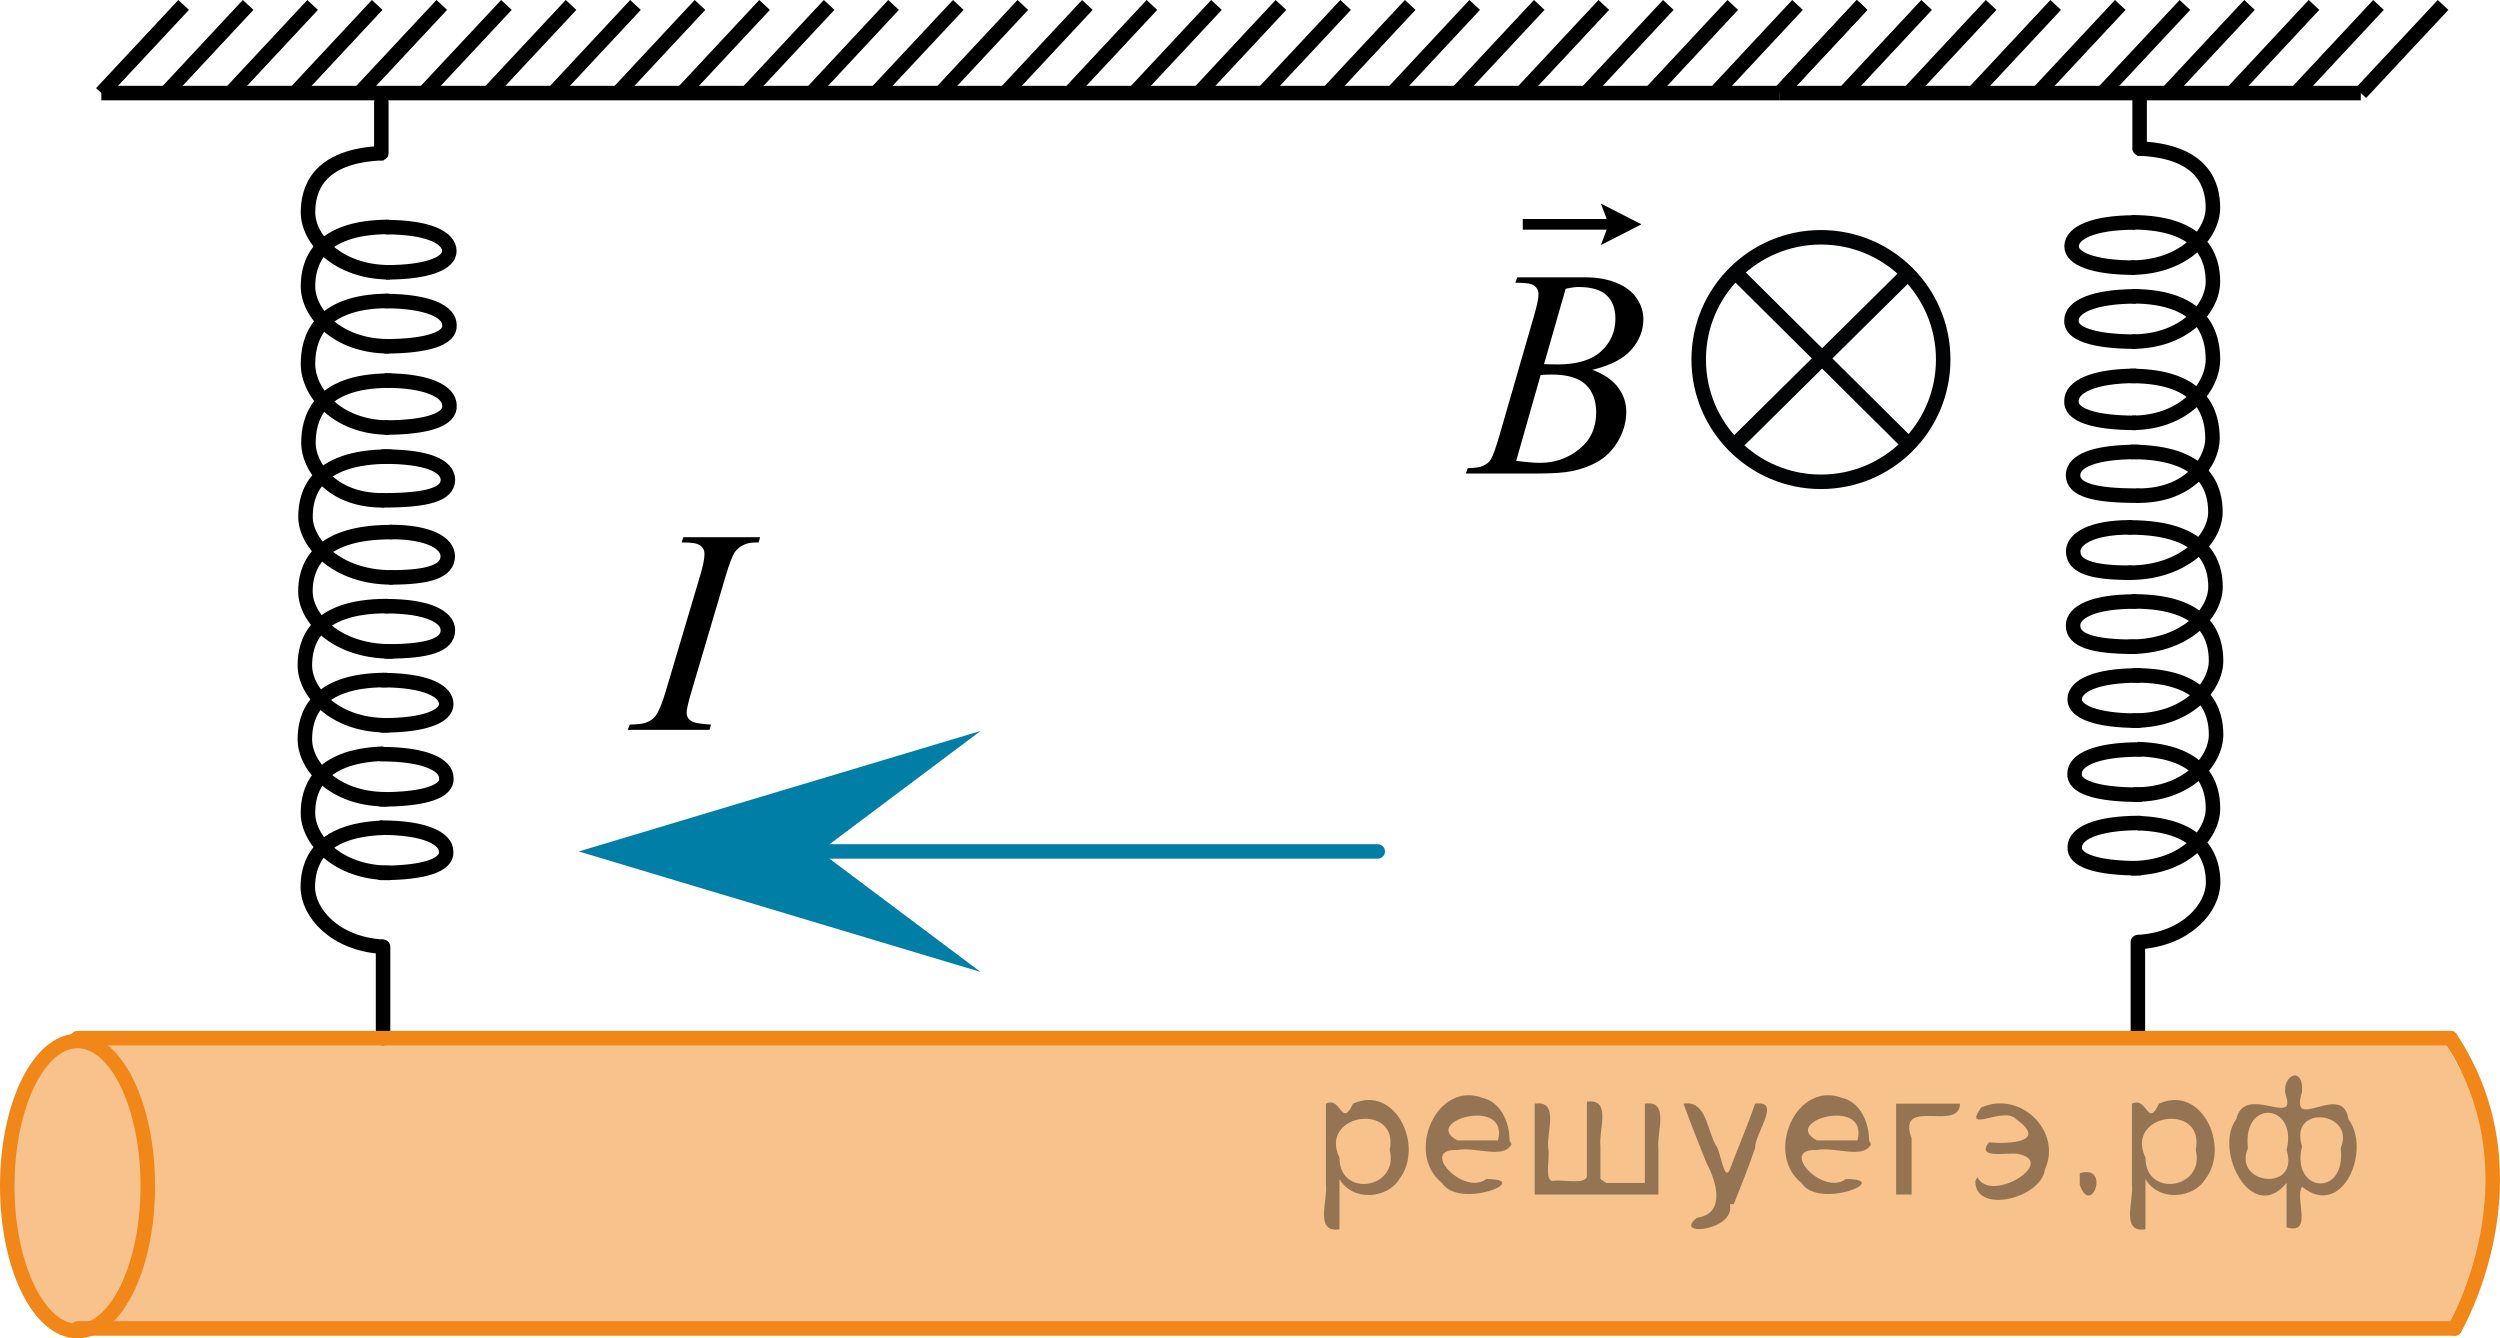 <?xml version="1.0" encoding="utf-8"?>
<!-- Generator: Adobe Illustrator 27.2.0, SVG Export Plug-In . SVG Version: 6.00 Build 0)  -->
<svg version="1.1" id="Layer_1" xmlns="http://www.w3.org/2000/svg" xmlns:xlink="http://www.w3.org/1999/xlink" x="0px" y="0px"
	 width="129.342px" height="69.241px" viewBox="0 0 129.342 69.241" enable-background="new 0 0 129.342 69.241"
	 xml:space="preserve">
<line fill="none" stroke="#000000" stroke-width="0.75" stroke-linecap="round" stroke-linejoin="round" stroke-miterlimit="10" x1="19.728" y1="7.922" x2="19.728" y2="5.298"/>
<g>
	<g>
		
			<line fill="none" stroke="#000000" stroke-width="0.75" stroke-miterlimit="10" x1="92.084" y1="4.815" x2="96.336" y2="0.256"/>
		<line fill="none" stroke="#000000" stroke-width="0.75" stroke-miterlimit="10" x1="82.06" y1="4.815" x2="86.314" y2="0.256"/>
		
			<line fill="none" stroke="#000000" stroke-width="0.75" stroke-miterlimit="10" x1="85.397" y1="4.815" x2="89.647" y2="0.256"/>
		
			<line fill="none" stroke="#000000" stroke-width="0.75" stroke-miterlimit="10" x1="88.744" y1="4.815" x2="92.999" y2="0.256"/>
		<line fill="none" stroke="#000000" stroke-width="0.75" stroke-miterlimit="10" x1="78.72" y1="4.815" x2="82.976" y2="0.256"/>
		<line fill="none" stroke="#000000" stroke-width="0.75" stroke-miterlimit="10" x1="75.38" y1="4.815" x2="79.636" y2="0.256"/>
		
			<line fill="none" stroke="#000000" stroke-width="0.75" stroke-miterlimit="10" x1="65.356" y1="4.815" x2="69.619" y2="0.256"/>
		
			<line fill="none" stroke="#000000" stroke-width="0.75" stroke-miterlimit="10" x1="68.705" y1="4.815" x2="72.959" y2="0.256"/>
		
			<line fill="none" stroke="#000000" stroke-width="0.75" stroke-miterlimit="10" x1="72.043" y1="4.815" x2="76.295" y2="0.256"/>
		<line fill="none" stroke="#000000" stroke-width="0.75" stroke-miterlimit="10" x1="62.02" y1="4.815" x2="66.272" y2="0.256"/>
		
			<line fill="none" stroke="#000000" stroke-width="0.75" stroke-miterlimit="10" x1="55.341" y1="4.815" x2="59.596" y2="0.256"/>
		<line fill="none" stroke="#000000" stroke-width="0.75" stroke-miterlimit="10" x1="35.3" y1="4.815" x2="39.556" y2="0.256"/>
		<line fill="none" stroke="#000000" stroke-width="0.75" stroke-miterlimit="10" x1="41.98" y1="4.815" x2="46.231" y2="0.256"/>
		
			<line fill="none" stroke="#000000" stroke-width="0.75" stroke-miterlimit="10" x1="48.664" y1="4.815" x2="52.918" y2="0.256"/>
		<line fill="none" stroke="#000000" stroke-width="0.75" stroke-miterlimit="10" x1="58.68" y1="4.815" x2="62.936" y2="0.256"/>
		<line fill="none" stroke="#000000" stroke-width="0.75" stroke-miterlimit="10" x1="38.64" y1="4.815" x2="42.896" y2="0.256"/>
		<line fill="none" stroke="#000000" stroke-width="0.75" stroke-miterlimit="10" x1="45.314" y1="4.815" x2="49.58" y2="0.256"/>
		
			<line fill="none" stroke="#000000" stroke-width="0.75" stroke-miterlimit="10" x1="52.003" y1="4.815" x2="56.257" y2="0.256"/>
		
			<line fill="none" stroke="#000000" stroke-width="0.75" stroke-miterlimit="10" x1="25.285" y1="4.815" x2="29.543" y2="0.256"/>
		
			<line fill="none" stroke="#000000" stroke-width="0.75" stroke-miterlimit="10" x1="28.626" y1="4.815" x2="32.878" y2="0.256"/>
		
			<line fill="none" stroke="#000000" stroke-width="0.75" stroke-miterlimit="10" x1="31.962" y1="4.815" x2="36.216" y2="0.256"/>
		
			<line fill="none" stroke="#000000" stroke-width="0.75" stroke-miterlimit="10" x1="21.939" y1="4.815" x2="26.201" y2="0.256"/>
		
			<line fill="none" stroke="#000000" stroke-width="0.75" stroke-miterlimit="10" x1="18.599" y1="4.815" x2="22.856" y2="0.256"/>
		<line fill="none" stroke="#000000" stroke-width="0.75" stroke-miterlimit="10" x1="8.585" y1="4.815" x2="12.837" y2="0.256"/>
		
			<line fill="none" stroke="#000000" stroke-width="0.75" stroke-miterlimit="10" x1="11.921" y1="4.815" x2="16.175" y2="0.256"/>
		
			<line fill="none" stroke="#000000" stroke-width="0.75" stroke-miterlimit="10" x1="15.259" y1="4.815" x2="19.515" y2="0.256"/>
		<line fill="none" stroke="#000000" stroke-width="0.75" stroke-miterlimit="10" x1="5.244" y1="4.815" x2="9.501" y2="0.256"/>
	</g>
	<line fill="none" stroke="#000000" stroke-width="0.75" stroke-miterlimit="10" x1="92.084" y1="4.815" x2="5.244" y2="4.815"/>
</g>
<line fill="none" stroke="#007EA5" stroke-width="0.75" stroke-linecap="round" stroke-linejoin="round" stroke-miterlimit="10" x1="71.279" y1="44.051" x2="41.952" y2="44.051"/>
<polygon fill="#007EA5" points="42.417,44.051 50.729,50.284 29.942,44.051 50.729,37.818 "/>
<g>
	<path fill="none" stroke="#020304" stroke-width="0.75" stroke-linecap="round" stroke-linejoin="round" stroke-miterlimit="8" d="
		M94.21,12.277c-3.495,0-6.325,2.836-6.325,6.322c0,3.498,2.833,6.328,6.325,6.328c3.495,0,6.325-2.83,6.325-6.328
		C100.537,15.11,97.706,12.277,94.21,12.277L94.21,12.277z"/>
</g>
<line fill="none" stroke="#020304" stroke-width="0.75" stroke-linecap="round" stroke-linejoin="round" stroke-miterlimit="10" x1="89.853" y1="14.159" x2="98.703" y2="22.943"/>
<line fill="none" stroke="#020304" stroke-width="0.75" stroke-linecap="round" stroke-linejoin="round" stroke-miterlimit="10" x1="98.703" y1="14.159" x2="89.718" y2="23.045"/>
<g>
	<g>
		<defs>
			<rect id="SVGID_1_" x="29.827" y="24.011" width="12.42" height="16.56"/>
		</defs>
		<clipPath id="SVGID_00000181077455283685720520000005825730946528407995_">
			<use xlink:href="#SVGID_1_"  overflow="visible"/>
		</clipPath>
		<g clip-path="url(#SVGID_00000181077455283685720520000005825730946528407995_)">
		</g>
	</g>
	<g>
		<defs>
			<polygon id="SVGID_00000051352055183719742830000012634005941785217418_" points="29.909,40.516 42.605,40.516 
				42.605,24.094 29.909,24.094 29.909,40.516 			"/>
		</defs>
		<clipPath id="SVGID_00000034809715942495777570000008965332263611849088_">
			<use xlink:href="#SVGID_00000051352055183719742830000012634005941785217418_"  overflow="visible"/>
		</clipPath>
		<g clip-path="url(#SVGID_00000034809715942495777570000008965332263611849088_)">
			<path d="M36.789,37.488l-0.083,0.272h-4.229l0.106-0.272c0.425-0.01,0.705-0.045,0.841-0.103
				c0.223-0.083,0.387-0.198,0.493-0.346c0.166-0.23,0.338-0.642,0.515-1.234l1.788-6.013
				c0.151-0.5,0.228-0.877,0.228-1.132c0-0.128-0.033-0.235-0.099-0.323c-0.065-0.089-0.165-0.156-0.299-0.202
				c-0.134-0.047-0.396-0.07-0.784-0.07l0.091-0.272h3.97l-0.083,0.272c-0.323-0.005-0.564,0.029-0.72,0.103
				c-0.228,0.098-0.4,0.237-0.519,0.419c-0.118,0.181-0.272,0.583-0.458,1.205l-1.78,6.013
				c-0.162,0.553-0.243,0.906-0.243,1.058c0,0.122,0.032,0.227,0.095,0.312c0.064,0.085,0.164,0.151,0.304,0.198
				C36.06,37.421,36.349,37.458,36.789,37.488z"/>
		</g>
	</g>
</g>
<g>
	<g>
		<g>
			<defs>
				<rect id="SVGID_00000169554508607232229410000007732970852291113619_" x="73.238" y="6.217" width="14.573" height="20.7"/>
			</defs>
			<clipPath id="SVGID_00000078010678486108803130000009776256168050790074_">
				<use xlink:href="#SVGID_00000169554508607232229410000007732970852291113619_"  overflow="visible"/>
			</clipPath>
		</g>
	</g>
	<g>
		<g>
			<defs>
				<rect id="SVGID_00000046302823369411727000000016042053452620590778_" x="73.252" y="6.369" width="14.973" height="20.907"/>
			</defs>
			<clipPath id="SVGID_00000091704806144237117160000010813136458887563693_">
				<use xlink:href="#SVGID_00000046302823369411727000000016042053452620590778_"  overflow="visible"/>
			</clipPath>
			<g clip-path="url(#SVGID_00000091704806144237117160000010813136458887563693_)">
				<path d="M78.399,14.626l0.102-0.277h3.538c0.595,0,1.125,0.095,1.591,0.285c0.465,0.19,0.814,0.454,1.045,0.793
					c0.232,0.339,0.348,0.699,0.348,1.078c0,0.584-0.205,1.111-0.618,1.583c-0.411,0.472-1.083,0.82-2.014,1.044
					c0.6,0.23,1.04,0.534,1.323,0.914c0.282,0.379,0.424,0.796,0.424,1.25c0,0.504-0.127,0.985-0.38,1.445
					c-0.254,0.459-0.579,0.815-0.977,1.07c-0.398,0.254-0.876,0.441-1.437,0.561
					c-0.399,0.085-1.023,0.127-1.871,0.127h-3.634l0.095-0.277c0.381-0.01,0.639-0.047,0.775-0.112
					c0.194-0.084,0.334-0.196,0.417-0.337c0.116-0.19,0.273-0.623,0.468-1.303l1.776-6.146
					c0.151-0.519,0.227-0.883,0.227-1.093c0-0.185-0.067-0.331-0.201-0.438c-0.134-0.107-0.389-0.161-0.764-0.161
					C78.55,14.633,78.472,14.631,78.399,14.626z M78.443,23.841c0.526,0.07,0.939,0.105,1.235,0.105
					c0.761,0,1.435-0.234,2.022-0.704c0.588-0.469,0.881-1.105,0.881-1.909c0-0.614-0.182-1.093-0.544-1.438
					c-0.363-0.344-0.949-0.517-1.759-0.517c-0.156,0-0.346,0.007-0.57,0.022L78.443,23.841z M79.883,18.84
					c0.316,0.01,0.546,0.015,0.688,0.015c1.014,0,1.768-0.226,2.263-0.678c0.494-0.452,0.742-1.017,0.742-1.695
					c0-0.514-0.151-0.915-0.454-1.202c-0.302-0.287-0.784-0.431-1.447-0.431c-0.176,0-0.399,0.03-0.673,0.09
					L79.883,18.84z"/>
			</g>
		</g>
		<g>
			<defs>
				<rect id="SVGID_00000145054735477172344360000016798035721623879100_" x="73.252" y="6.369" width="14.973" height="20.907"/>
			</defs>
			<clipPath id="SVGID_00000149358662156294198570000005733629075608188850_">
				<use xlink:href="#SVGID_00000145054735477172344360000016798035721623879100_"  overflow="visible"/>
			</clipPath>
			<g clip-path="url(#SVGID_00000149358662156294198570000005733629075608188850_)">
				<path d="M82.825,12.679l0.3-0.797h-4.342v-0.552h4.342l-0.3-0.797l2.097,1.073L82.825,12.679z"/>
			</g>
		</g>
	</g>
</g>
<line fill="none" stroke="#000000" stroke-width="0.75" stroke-miterlimit="10" x1="122.14" y1="4.815" x2="126.396" y2="0.256"/>
<line fill="none" stroke="#000000" stroke-width="0.75" stroke-miterlimit="10" x1="112.125" y1="4.815" x2="116.383" y2="0.256"/>
<line fill="none" stroke="#000000" stroke-width="0.75" stroke-miterlimit="10" x1="115.466" y1="4.815" x2="119.718" y2="0.256"/>
<line fill="none" stroke="#000000" stroke-width="0.75" stroke-miterlimit="10" x1="118.802" y1="4.815" x2="123.056" y2="0.256"/>
<line fill="none" stroke="#000000" stroke-width="0.75" stroke-miterlimit="10" x1="108.779" y1="4.815" x2="113.041" y2="0.256"/>
<line fill="none" stroke="#000000" stroke-width="0.75" stroke-miterlimit="10" x1="105.439" y1="4.815" x2="109.696" y2="0.256"/>
<line fill="none" stroke="#000000" stroke-width="0.75" stroke-miterlimit="10" x1="95.425" y1="4.815" x2="99.677" y2="0.256"/>
<line fill="none" stroke="#000000" stroke-width="0.75" stroke-miterlimit="10" x1="98.761" y1="4.815" x2="103.015" y2="0.256"/>
<line fill="none" stroke="#000000" stroke-width="0.75" stroke-miterlimit="10" x1="102.099" y1="4.815" x2="106.355" y2="0.256"/>
<line fill="none" stroke="#000000" stroke-width="0.75" stroke-miterlimit="10" x1="92.084" y1="4.815" x2="96.341" y2="0.256"/>
<line fill="none" stroke="#000000" stroke-width="0.75" stroke-miterlimit="10" x1="122.14" y1="4.815" x2="92.084" y2="4.815"/>
<g>
	<path fill="none" stroke="#000000" stroke-width="0.75" stroke-linejoin="round" stroke-miterlimit="8" d="M20.178,14.088
		c-2.738,0-4.242-1.735-4.242-3.096c0-1.094,0.413-2.955,3.908-3.07"/>
	<path fill="none" stroke="#000000" stroke-width="0.75" stroke-linejoin="round" stroke-miterlimit="8" d="M19.956,11.751
		c2.211,0,3.292,0.55,3.292,1.24c0,0.611-1.059,1.099-3.292,1.099"/>
	<path fill="none" stroke="#000000" stroke-width="0.75" stroke-linejoin="round" stroke-miterlimit="8" d="M20.122,17.916
		c-2.707,0-4.187-1.735-4.187-3.098c0-1.121,0.439-3.077,4.194-3.077"/>
	<path fill="none" stroke="#000000" stroke-width="0.75" stroke-linejoin="round" stroke-miterlimit="8" d="M19.896,15.575
		c2.26,0,3.358,0.555,3.358,1.242c0.059,0.671-1.072,1.101-3.358,1.101"/>
	<path fill="none" stroke="#000000" stroke-width="0.75" stroke-linejoin="round" stroke-miterlimit="8" d="M20.122,22.12
		c-2.707,0-4.187-1.838-4.187-3.283c0-1.199,0.439-3.269,4.194-3.269"/>
	<path fill="none" stroke="#000000" stroke-width="0.75" stroke-linejoin="round" stroke-miterlimit="8" d="M19.896,19.686
		c2.26,0,3.358,0.581,3.358,1.296c0.059,0.697-1.072,1.138-3.358,1.138"/>
	<path fill="none" stroke="#000000" stroke-width="0.75" stroke-linecap="round" stroke-linejoin="round" stroke-miterlimit="8" d="
		M19.782,25.885c-2.685,0-3.824-1.813-3.824-2.958c0-1.191,0.44-3.235,4.196-3.235"/>
	<path fill="none" stroke="#000000" stroke-width="0.75" stroke-linecap="round" stroke-linejoin="round" stroke-miterlimit="8" d="
		M19.842,23.622c2.249,0,3.319,0.469,3.331,1.203c0,0.749-1.063,1.06-3.331,1.06"/>
	<path fill="none" stroke="#000000" stroke-width="0.75" stroke-linecap="round" stroke-linejoin="round" stroke-miterlimit="8" d="
		M20.244,29.872c-2.796,0-4.438-1.751-4.438-3.134c0-1.146,0.449-3.115,4.334-3.115"/>
	<path fill="none" stroke="#000000" stroke-width="0.75" stroke-linecap="round" stroke-linejoin="round" stroke-miterlimit="8" d="
		M20.23,27.524c1.977,0,2.932,0.585,2.935,1.249c0,0.77-0.932,1.099-2.935,1.099"/>
	<path fill="none" stroke="#000000" stroke-width="0.75" stroke-linecap="round" stroke-linejoin="round" stroke-miterlimit="8" d="
		M20.23,33.702c-2.859,0-4.428-1.736-4.428-3.098c0-1.119,0.461-3.075,4.433-3.075"/>
	<path fill="none" stroke="#000000" stroke-width="0.75" stroke-linecap="round" stroke-linejoin="round" stroke-miterlimit="8" d="
		M19.999,31.363c2.136,0,3.173,0.551,3.173,1.24c0,0.771-1.014,1.099-3.173,1.099"/>
	<path fill="none" stroke="#000000" stroke-width="0.75" stroke-linecap="round" stroke-linejoin="round" stroke-miterlimit="8" d="
		M20.018,37.524c-2.741,0-4.245-1.736-4.245-3.099c0-1.122,0.441-3.068,4.252-3.068"/>
	<path fill="none" stroke="#000000" stroke-width="0.75" stroke-linecap="round" stroke-linejoin="round" stroke-miterlimit="8" d="
		M19.79,35.188c2.219,0,3.298,0.55,3.298,1.239c0,0.615-1.055,1.101-3.298,1.101"/>
	<path fill="none" stroke="#000000" stroke-width="0.75" stroke-linecap="round" stroke-linejoin="round" stroke-miterlimit="8" d="
		M19.965,41.35c-2.707,0-4.192-1.738-4.192-3.098c0-1.123,0.434-3.07,4.196-3.07"/>
	<path fill="none" stroke="#000000" stroke-width="0.75" stroke-linecap="round" stroke-linejoin="round" stroke-miterlimit="8" d="
		M19.736,39.018c2.263,0,3.358,0.552,3.358,1.242c0.062,0.672-1.067,1.098-3.358,1.098"/>
	<path fill="none" stroke="#000000" stroke-width="0.75" stroke-linejoin="round" stroke-miterlimit="8" d="M20.174,45.161
		c-2.737,0-4.241-1.731-4.241-3.092c0-1.101,0.416-2.96,3.911-3.074"/>
	<path fill="none" stroke="#000000" stroke-width="0.75" stroke-linecap="round" stroke-linejoin="round" stroke-miterlimit="8" d="
		M19.726,42.82c2.26,0,3.357,0.555,3.357,1.243c0.06,0.673-1.072,1.099-3.357,1.099"/>
	<path fill="none" stroke="#000000" stroke-width="0.75" stroke-linejoin="round" stroke-miterlimit="8" d="M19.818,48.982
		c-2.516-0.14-3.893-1.778-3.893-3.081c0-1.087,0.416-2.958,3.909-3.074"/>
</g>
<line fill="none" stroke="#000000" stroke-width="0.75" stroke-linecap="round" stroke-linejoin="round" stroke-miterlimit="8" x1="19.818" y1="48.982" x2="19.818" y2="53.71"/>
<line fill="none" stroke="#000000" stroke-width="0.75" stroke-linecap="round" stroke-linejoin="round" stroke-miterlimit="10" x1="110.697" y1="7.68" x2="110.697" y2="5.057"/>
<g>
	<path fill="none" stroke="#000000" stroke-width="0.75" stroke-linejoin="round" stroke-miterlimit="8" d="M110.581,7.68
		c3.495,0.115,3.908,1.976,3.908,3.07c0,1.361-1.504,3.096-4.242,3.096"/>
	<path fill="none" stroke="#000000" stroke-width="0.75" stroke-linejoin="round" stroke-miterlimit="8" d="M110.469,13.849
		c-2.233,0-3.292-0.488-3.292-1.099c0-0.691,1.08-1.24,3.292-1.24"/>
	<path fill="none" stroke="#000000" stroke-width="0.75" stroke-linejoin="round" stroke-miterlimit="8" d="M110.296,11.5
		c3.756,0,4.194,1.957,4.194,3.077c0,1.363-1.48,3.098-4.187,3.098"/>
	<path fill="none" stroke="#000000" stroke-width="0.75" stroke-linejoin="round" stroke-miterlimit="8" d="M110.529,17.676
		c-2.287,0-3.418-0.43-3.358-1.101c0-0.687,1.098-1.242,3.358-1.242"/>
	<path fill="none" stroke="#000000" stroke-width="0.75" stroke-linejoin="round" stroke-miterlimit="8" d="M110.296,15.326
		c3.756,0,4.194,2.07,4.194,3.269c0,1.445-1.48,3.283-4.187,3.283"/>
	<path fill="none" stroke="#000000" stroke-width="0.75" stroke-linejoin="round" stroke-miterlimit="8" d="M110.529,21.879
		c-2.287,0-3.418-0.441-3.358-1.138c0-0.715,1.098-1.296,3.358-1.296"/>
	<path fill="none" stroke="#000000" stroke-width="0.75" stroke-linecap="round" stroke-linejoin="round" stroke-miterlimit="8" d="
		M110.271,19.451c3.756,0,4.196,2.044,4.196,3.235c0,1.145-1.138,2.958-3.824,2.958"/>
	<path fill="none" stroke="#000000" stroke-width="0.75" stroke-linecap="round" stroke-linejoin="round" stroke-miterlimit="8" d="
		M110.583,25.644c-2.268,0-3.331-0.311-3.331-1.06c0.011-0.734,1.082-1.203,3.331-1.203"/>
	<path fill="none" stroke="#000000" stroke-width="0.75" stroke-linecap="round" stroke-linejoin="round" stroke-miterlimit="8" d="
		M110.284,23.381c3.885,0,4.334,1.969,4.334,3.115c0,1.383-1.641,3.134-4.438,3.134"/>
	<path fill="none" stroke="#000000" stroke-width="0.75" stroke-linecap="round" stroke-linejoin="round" stroke-miterlimit="8" d="
		M110.195,29.631c-2.003,0-2.935-0.329-2.935-1.099c0.003-0.664,0.958-1.249,2.935-1.249"/>
	<path fill="none" stroke="#000000" stroke-width="0.75" stroke-linecap="round" stroke-linejoin="round" stroke-miterlimit="8" d="
		M110.19,27.288c3.971,0,4.433,1.955,4.433,3.075c0,1.361-1.568,3.098-4.428,3.098"/>
	<path fill="none" stroke="#000000" stroke-width="0.75" stroke-linecap="round" stroke-linejoin="round" stroke-miterlimit="8" d="
		M110.426,33.461c-2.159,0-3.173-0.328-3.173-1.099c0-0.69,1.038-1.24,3.173-1.24"/>
	<path fill="none" stroke="#000000" stroke-width="0.75" stroke-linecap="round" stroke-linejoin="round" stroke-miterlimit="8" d="
		M110.399,31.115c3.811,0,4.252,1.946,4.252,3.068c0,1.363-1.504,3.099-4.245,3.099"/>
	<path fill="none" stroke="#000000" stroke-width="0.75" stroke-linecap="round" stroke-linejoin="round" stroke-miterlimit="8" d="
		M110.635,37.286c-2.243,0-3.298-0.485-3.298-1.101c0-0.69,1.079-1.239,3.298-1.239"/>
	<path fill="none" stroke="#000000" stroke-width="0.75" stroke-linecap="round" stroke-linejoin="round" stroke-miterlimit="8" d="
		M110.456,34.941c3.762,0,4.196,1.946,4.196,3.07c0,1.359-1.485,3.098-4.192,3.098"/>
	<path fill="none" stroke="#000000" stroke-width="0.75" stroke-linecap="round" stroke-linejoin="round" stroke-miterlimit="8" d="
		M110.689,41.116c-2.292,0-3.42-0.426-3.358-1.098c0-0.69,1.095-1.242,3.358-1.242"/>
	<path fill="none" stroke="#000000" stroke-width="0.75" stroke-linejoin="round" stroke-miterlimit="8" d="M110.581,38.754
		c3.495,0.114,3.911,1.973,3.911,3.074c0,1.361-1.504,3.092-4.241,3.092"/>
	<path fill="none" stroke="#000000" stroke-width="0.75" stroke-linecap="round" stroke-linejoin="round" stroke-miterlimit="8" d="
		M110.699,44.921c-2.286,0-3.418-0.426-3.357-1.099c0-0.688,1.097-1.243,3.357-1.243"/>
	<path fill="none" stroke="#000000" stroke-width="0.75" stroke-linejoin="round" stroke-miterlimit="8" d="M110.591,42.586
		c3.493,0.116,3.909,1.987,3.909,3.074c0,1.304-1.377,2.941-3.893,3.081"/>
</g>
<line fill="none" stroke="#000000" stroke-width="0.75" stroke-linecap="round" stroke-linejoin="round" stroke-miterlimit="8" x1="110.607" y1="48.741" x2="110.607" y2="53.469"/>
<g>
	<path opacity="0.5" fill="#F18619" enable-background="new    " d="M0.279,61.03c0.057,1.087-0.125,2.359,0.224,3.41
		c0.568,1.711,1.461,2.901,2.443,4.352c0.057,0.082,0.091,0.162,0.133,0.244h124.003
		c-0.005-0.398,0.116-0.809,0.424-1.186c0.163-0.688,0.217-1.38,0.392-2.085c0.22-0.888,0.579-1.737,1.078-2.506
		c0.029-0.046,0.068-0.086,0.101-0.13v-4.131c-0.393-0.855-0.688-1.751-1.155-2.574
		c-0.512-0.904-1.083-1.755-1.453-2.714H3.152c-0.157,0.2-0.364,0.38-0.633,0.53
		c-0.943,0.525-1.062,1.669-1.425,2.618c-0.398,1.033-0.65,2.046-0.844,3.133c-0.014,0.079-0.043,0.141-0.062,0.21
		C0.22,60.477,0.264,60.753,0.279,61.03z"/>
	
		<line fill="none" stroke="#F18619" stroke-width="0.75" stroke-linecap="round" stroke-linejoin="round" stroke-miterlimit="10" x1="127" y1="68.731" x2="4.011" y2="68.731"/>
	
		<path fill="none" stroke="#F18619" stroke-width="0.75" stroke-linecap="round" stroke-linejoin="round" stroke-miterlimit="10" d="
		M126.784,53.71c4.783,7.22,0.216,15.021,0.216,15.021"/>
	
		<ellipse fill="none" stroke="#F18619" stroke-width="0.75" stroke-linecap="round" stroke-linejoin="round" stroke-miterlimit="10" cx="4.011" cy="61.361" rx="3.636" ry="7.505"/>
	
		<line fill="none" stroke="#F18619" stroke-width="0.75" stroke-linecap="round" stroke-linejoin="round" stroke-miterlimit="10" x1="126.784" y1="53.71" x2="4.011" y2="53.71"/>
</g>
<g style="stroke:none;fill:#000;fill-opacity:0.4" > <path d="m 69.3,61.1 c 0,0.8 0,1.6 0,2.5 -1.3,0.2 -0.6,-1.5 -0.7,-2.3 0,-1.4 0,-2.8 0,-4.2 0.8,-0.4 0.8,1.3 1.4,0.0 2.2,-1.0 3.7,2.2 2.4,3.9 -0.6,1.0 -2.4,1.2 -3.1,0.0 z m 2.6,-1.6 c 0.5,-2.5 -3.7,-1.9 -2.6,0.4 0.0,2.1 3.1,1.6 2.6,-0.4 z" /> <path d="m 78.2,59.2 c -0.4,0.8 -1.9,0.1 -2.8,0.3 -2.0,-0.1 0.3,2.4 1.5,1.5 2.5,0.0 -1.4,1.6 -2.3,0.2 -1.9,-1.5 -0.3,-5.3 2.1,-4.4 0.9,0.2 1.4,1.2 1.4,2.2 z m -0.7,-0.2 c 0.6,-2.3 -4.0,-1.0 -2.1,0.0 0.7,0 1.4,-0.0 2.1,-0.0 z" /> <path d="m 83.1,61.2 c 0.6,0 1.3,0 2.0,0 0,-1.3 0,-2.7 0,-4.1 1.3,-0.2 0.6,1.5 0.7,2.3 0,0.8 0,1.6 0,2.4 -2.1,0 -4.2,0 -6.4,0 0,-1.5 0,-3.1 0,-4.7 1.3,-0.2 0.6,1.5 0.7,2.3 0.1,0.5 -0.2,1.6 0.2,1.7 0.5,-0.1 1.6,0.2 1.8,-0.2 0,-1.3 0,-2.6 0,-3.9 1.3,-0.2 0.6,1.5 0.7,2.3 0,0.5 0,1.1 0,1.7 z" /> <path d="m 89.5,62.3 c 0.3,1.4 -3.0,1.7 -1.7,0.7 1.5,-0.2 1.0,-1.9 0.5,-2.8 -0.4,-1.0 -0.8,-2.0 -1.2,-3.1 1.2,-0.2 1.2,1.4 1.7,2.2 0.2,0.2 0.4,1.9 0.7,1.2 0.4,-1.1 0.9,-2.2 1.3,-3.4 1.4,-0.2 0.0,1.5 -0.0,2.3 -0.3,0.9 -0.7,1.9 -1.1,2.9 z" /> <path d="m 96.8,59.2 c -0.4,0.8 -1.9,0.1 -2.8,0.3 -2.0,-0.1 0.3,2.4 1.5,1.5 2.5,0.0 -1.4,1.6 -2.3,0.2 -1.9,-1.5 -0.3,-5.3 2.1,-4.4 0.9,0.2 1.4,1.2 1.4,2.2 z m -0.7,-0.2 c 0.6,-2.3 -4.0,-1.0 -2.1,0.0 0.7,0 1.4,-0.0 2.1,-0.0 z" /> <path d="m 98.1,61.8 c 0,-1.5 0,-3.1 0,-4.7 1.1,0 2.2,0 3.3,0 0.0,1.5 -3.3,-0.4 -2.5,1.8 0,0.9 0,1.9 0,2.9 -0.2,0 -0.5,0 -0.7,0 z" /> <path d="m 102.3,60.9 c 0.7,1.4 4.2,-0.8 2.1,-1.2 -0.5,-0.1 -2.2,0.3 -1.5,-0.6 1.0,0.1 3.1,0.0 1.4,-1.2 -0.6,-0.7 -2.8,0.8 -1.8,-0.6 2.0,-0.9 4.2,1.2 3.3,3.2 -0.2,1.5 -3.5,2.3 -3.6,0.7 l 0,-0.1 0,-0.0 0,0 z" /> <path d="m 107.6,60.7 c 1.6,-0.5 0.6,2.3 -0.0,0.6 -0.0,-0.2 0.0,-0.4 0.0,-0.6 z" /> <path d="m 111.0,61.1 c 0,0.8 0,1.6 0,2.5 -1.3,0.2 -0.6,-1.5 -0.7,-2.3 0,-1.4 0,-2.8 0,-4.2 0.8,-0.4 0.8,1.3 1.4,0.0 2.2,-1.0 3.7,2.2 2.4,3.9 -0.6,1.0 -2.4,1.2 -3.1,0.0 z m 2.6,-1.6 c 0.5,-2.5 -3.7,-1.9 -2.6,0.4 0.0,2.1 3.1,1.6 2.6,-0.4 z" /> <path d="m 116.3,59.4 c -0.8,1.9 2.7,2.3 2.0,0.1 0.6,-2.4 -2.3,-2.7 -2.0,-0.1 z m 2.0,4.2 c 0,-0.8 0,-1.6 0,-2.4 -1.8,2.2 -3.8,-1.7 -2.6,-3.3 0.4,-1.8 3.0,0.3 2.6,-1.1 -0.4,-1.1 0.9,-1.8 0.8,-0.3 -0.7,2.2 2.1,-0.6 2.4,1.4 1.2,1.6 -0.3,5.2 -2.4,3.5 -0.4,0.6 0.6,2.5 -0.8,2.1 z m 2.8,-4.2 c 0.8,-1.9 -2.7,-2.3 -2.0,-0.1 -0.6,2.4 2.3,2.7 2.0,0.1 z" /> </g></svg>

<!--File created and owned by https://sdamgia.ru. Copying is prohibited. All rights reserved.-->
